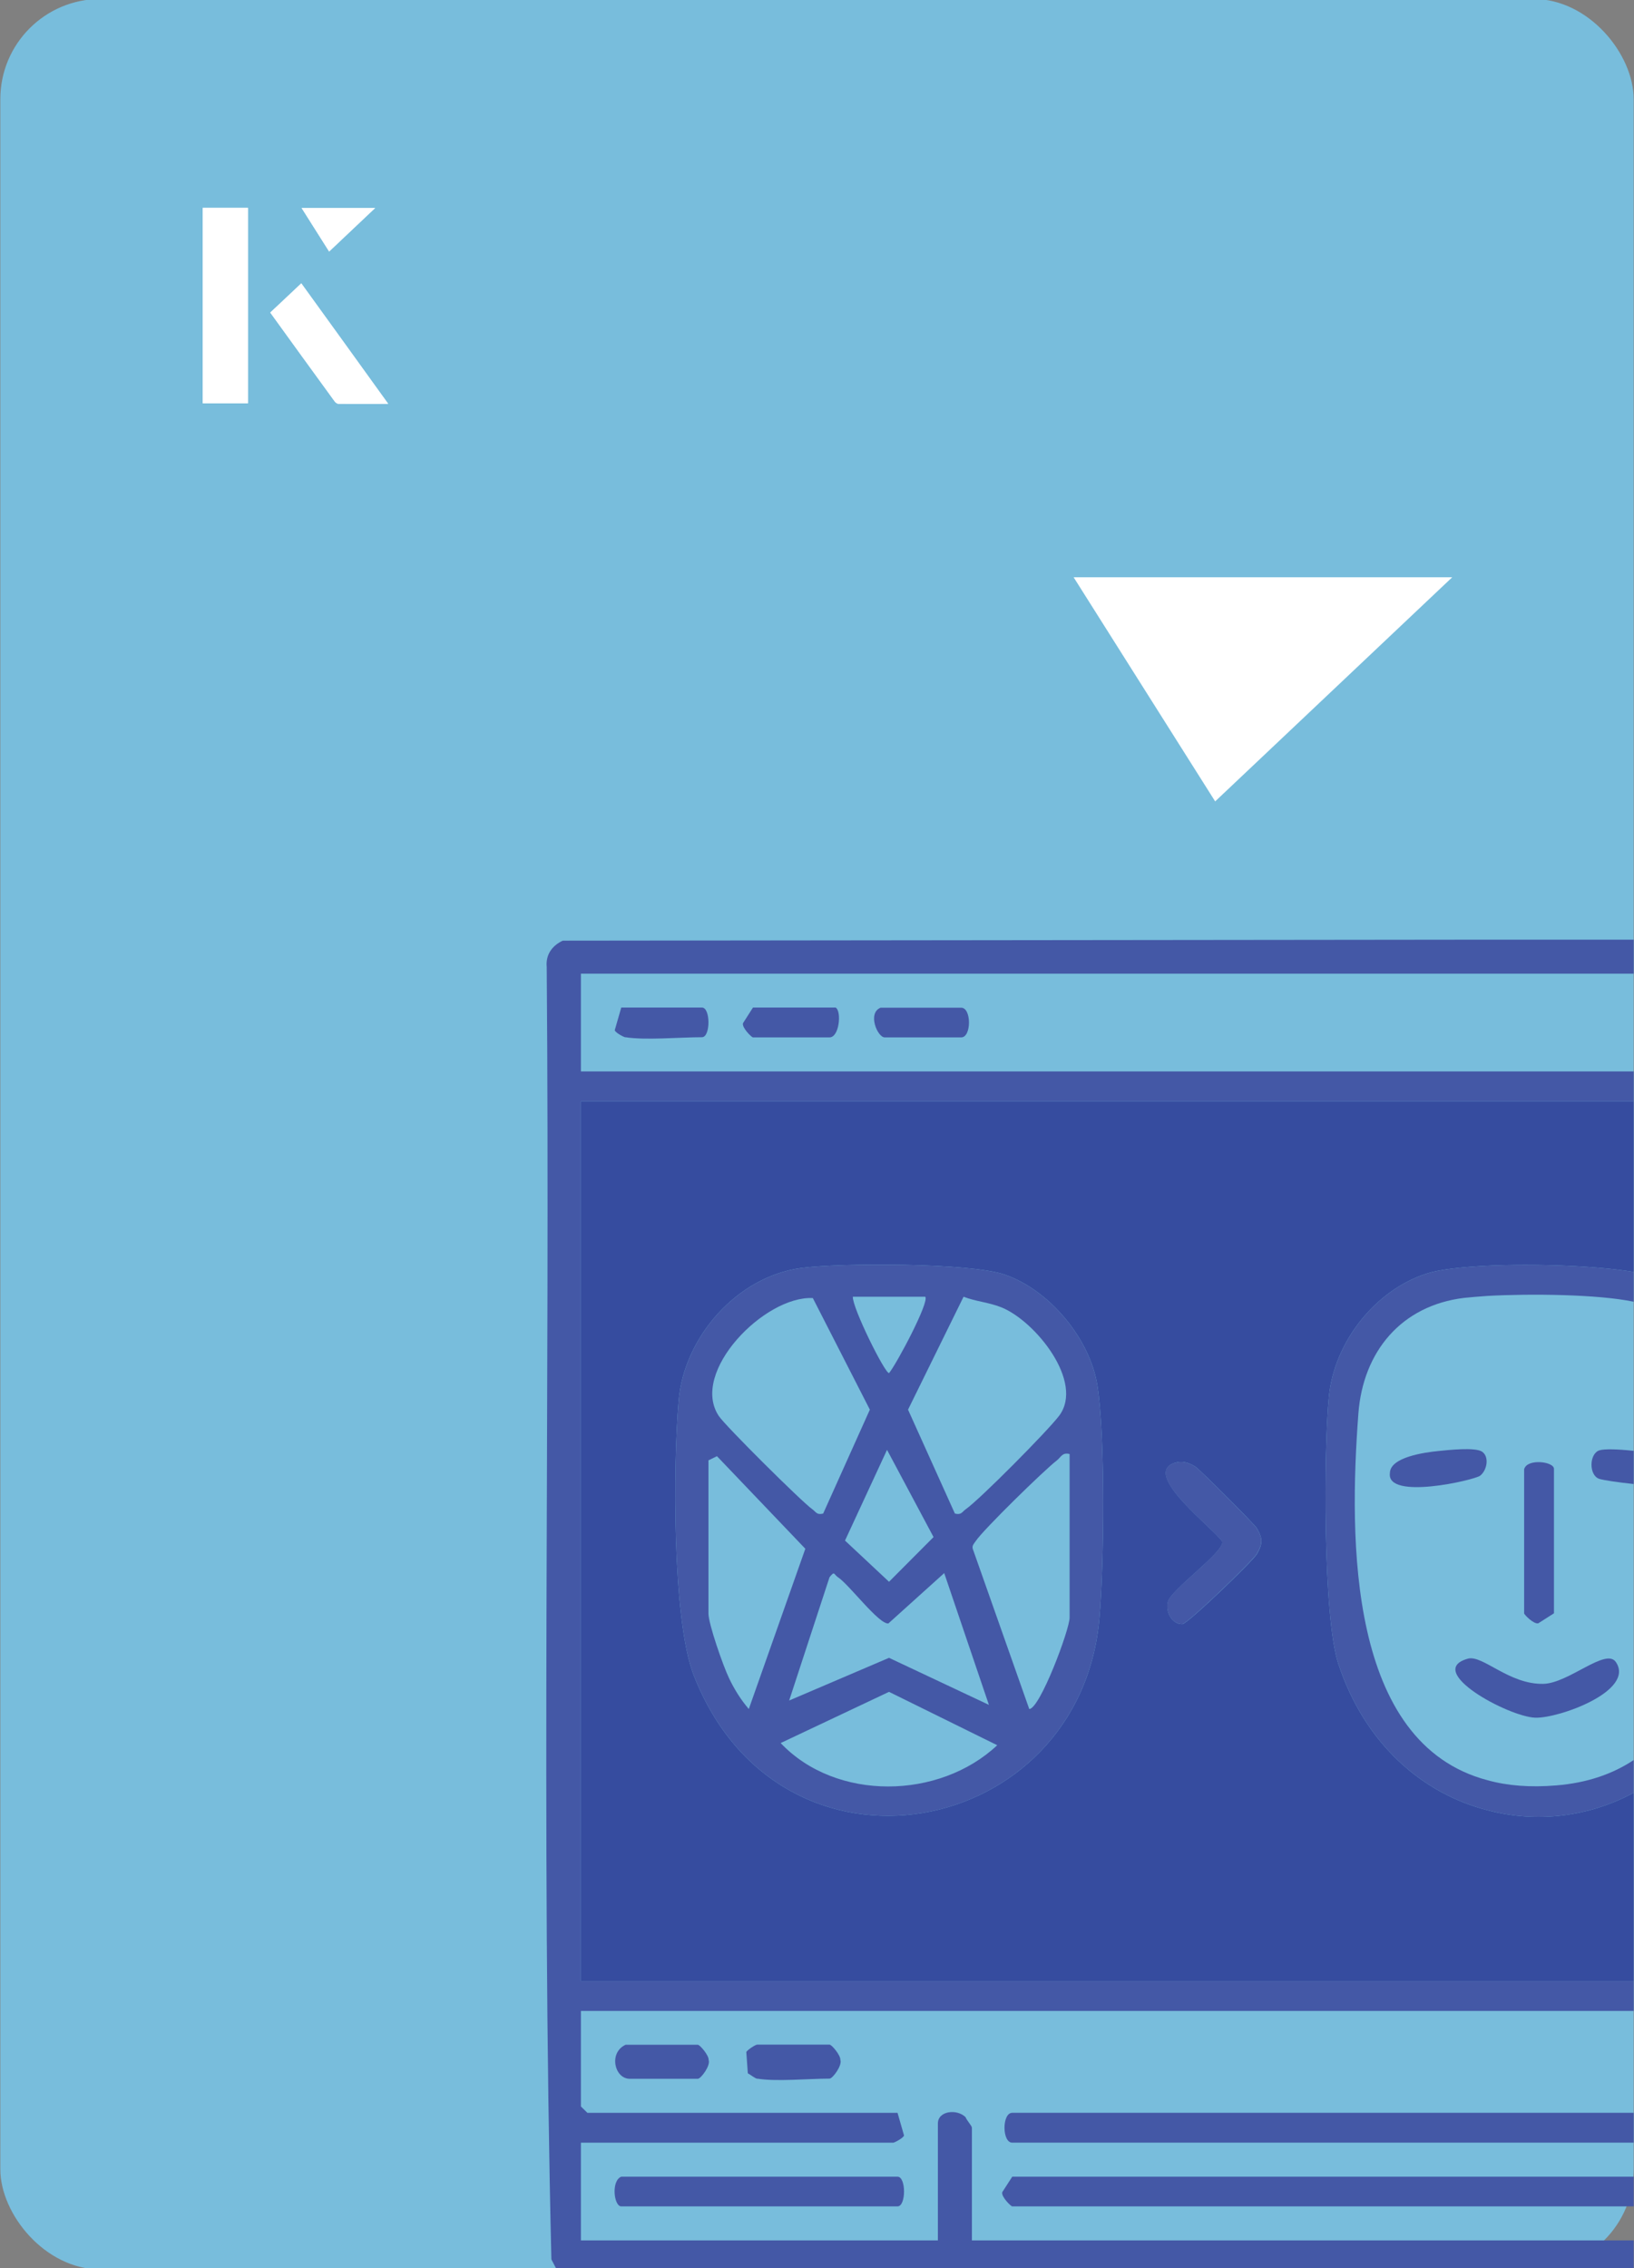 <?xml version="1.0" encoding="UTF-8"?>
<svg id="Layer_1" data-name="Layer 1" xmlns="http://www.w3.org/2000/svg" viewBox="0 0 98 136">
  <rect x="0" y="0" width="98" height="136" fill="#808080" stroke="none"/>
  <defs>
    <style>
      .cls-1 {
        fill: #fff;
      }

      .cls-2 {
        fill: #78bddc;
      }

      .cls-3 {
        fill: #364c9f;
      }

      .cls-4 {
        fill: #4458a6;
      }
    </style>
  </defs>
  <rect class="cls-2" x=".02" y="-.07" width="97.96" height="136.13" rx="6" ry="6" transform="translate(98 136) rotate(-180)"/>
  <g>
    <path class="cls-4" d="M97.98,58.38v-2.04h-8.76s-55.47.06-55.47.06c-.65.31-1.03.85-.96,1.58.21,25.82-.34,51.71.28,77.49l.35.67,55.8-.11,8.76-.02v-1.68h-39.69v-6.76c0-.11-.32-.45-.38-.63-.52-.51-1.66-.38-1.66.38v7.01h-21.41v-5.86h18.74c.06,0,.59-.27.64-.43l-.39-1.36h-18.6l-.39-.38v-5.73h63.14v-1.79h-63.14v-52.75h63.14v-1.79h-63.14v-5.86h63.14ZM60.71,126.68c-.62,0-.62,1.79,0,1.79h37.27v-1.79h-37.27Z"/>
    <path class="cls-3" d="M85.57,76.36c.72-.24,2.05-.39,3.65-.47,2.81-.13,6.4-.01,8.76.37v-10.23h-63.14v52.75h63.14v-11.29c-2.72,1.47-5.85,1.82-8.76,1.05-3.88-.99-7.36-3.94-8.96-8.8-.91-2.77-.88-12.81-.56-16,.32-3.25,2.75-6.38,5.87-7.38ZM65.94,97c-1.13,13.3-19.14,16.78-24.34,3.43-1.29-3.33-1.23-12.66-.9-16.44.32-3.82,3.5-7.44,7.33-7.96,2.35-.32,10.15-.32,12.22.39,2.69.92,5.13,3.85,5.57,6.67.48,3.05.4,10.72.12,13.91ZM75.38,93.18c-.25.43-4.17,4.2-4.47,4.2-.63.01-1.03-.76-.86-1.35.21-.74,3.37-2.97,3.26-3.59-.44-.74-4.87-4.05-2.88-4.72.47-.16.84-.03,1.25.21.23.13,3.57,3.47,3.7,3.7.36.62.36.93,0,1.55Z"/>
    <path class="cls-4" d="M65.82,83.09c-.44-2.82-2.88-5.75-5.57-6.67-2.07-.71-9.87-.71-12.22-.39-3.83.52-7.01,4.14-7.33,7.96-.33,3.78-.39,13.11.9,16.44,5.2,13.35,23.21,9.87,24.34-3.43.28-3.19.36-10.86-.12-13.91ZM60.07,78.39c2.02.82,4.98,4.47,3.45,6.5-.69.91-4.74,5-5.61,5.61-.21.15-.25.35-.64.25l-2.81-6.23,3.33-6.77c.75.29,1.51.33,2.28.64ZM53.28,97.34l3.35-3.02,2.68,7.9-5.99-2.82-5.99,2.56,2.42-7.39c.32-.41.25-.17.51,0,.67.44,2.44,2.82,3.02,2.77ZM50.68,92.37l2.52-5.44,2.79,5.23-2.67,2.68-2.64-2.47ZM55.49,77.75c.28.28-1.72,4.04-2.17,4.58-.26,0-2.21-3.93-2.17-4.58h4.34ZM48.75,77.83l3.42,6.69-2.8,6.23c-.39.1-.43-.1-.64-.25-.62-.43-5.23-5.01-5.62-5.6-1.75-2.63,2.75-7.22,5.64-7.07ZM43.72,100.61c-.34-.7-1.23-3.24-1.23-3.87v-9.18l.51-.25,5.3,5.55-3.39,9.61c-.48-.56-.88-1.2-1.19-1.86ZM46.82,104.51l6.5-3.07,6.49,3.2c-3.47,3.26-9.66,3.38-12.99-.13ZM64.15,96.99c0,.72-1.78,5.47-2.42,5.48l-3.39-9.61c-.05-.2.08-.31.18-.46.43-.66,4.13-4.28,4.87-4.84.25-.2.32-.49.76-.38v9.81Z"/>
    <path class="cls-4" d="M87.8,77.82c.38-.04.86-.08,1.42-.12,2.56-.14,6.63-.1,8.76.35v-1.79c-2.36-.38-5.95-.5-8.76-.37-1.6.08-2.93.23-3.65.47-3.12,1-5.55,4.13-5.87,7.38-.32,3.19-.35,13.23.56,16,1.6,4.86,5.08,7.81,8.96,8.8,2.91.77,6.04.42,8.76-1.05v-1.96c-1.25.83-2.78,1.37-4.65,1.52-1.56.13-2.92.02-4.11-.31-8.37-2.2-8.32-14.39-7.75-21.99.28-3.71,2.57-6.47,6.33-6.93Z"/>
    <path class="cls-4" d="M70.43,87.72c.47-.16.84-.03,1.25.21.23.13,3.56,3.47,3.69,3.69.37.62.37.93,0,1.56-.25.42-4.16,4.2-4.47,4.2-.63,0-1.02-.76-.86-1.35.21-.74,3.37-2.97,3.26-3.59-.44-.74-4.87-4.05-2.88-4.72Z"/>
    <path class="cls-4" d="M97.98,130.51v1.78h-37.27c-.08,0-.67-.58-.6-.85l.6-.93h37.27Z"/>
    <path class="cls-4" d="M37.26,130.51h16.57c.52,0,.52,1.78,0,1.78h-16.57c-.44,0-.62-1.53,0-1.78Z"/>
    <path class="cls-4" d="M45.42,124.64c-.15-.03-.4-.24-.57-.33l-.09-1.28c.09-.14.55-.44.66-.44h4.33c.13,0,.67.64.65.91.13.33-.46,1.13-.65,1.13-1.24,0-3.23.19-4.33,0Z"/>
    <path class="cls-4" d="M37.52,122.6h4.33c.13,0,.67.64.65.91.13.33-.46,1.13-.65,1.13h-4.08c-.92,0-1.28-1.57-.25-2.04Z"/>
    <path class="cls-4" d="M37.52,62.2c-.12-.02-.61-.28-.65-.43l.39-1.36h4.84c.52,0,.52,1.78,0,1.78-1.32,0-3.4.19-4.59,0Z"/>
    <path class="cls-4" d="M50.13,60.42c.35.23.21,1.78-.38,1.78h-4.59c-.08,0-.67-.58-.6-.85l.6-.94h4.97Z"/>
    <path class="cls-4" d="M52.81,60.42h4.84c.62,0,.62,1.78,0,1.78h-4.59c-.43,0-1.05-1.45-.25-1.78Z"/>
    <path class="cls-4" d="M88.04,99.45c.88-.24,2.47,1.56,4.53,1.51,1.52-.04,3.74-2.18,4.34-1.31,1.18,1.73-3.42,3.39-4.84,3.34-1.64-.07-6.67-2.81-4.03-3.54Z"/>
    <path class="cls-4" d="M91.42,88.07c.19-.63,1.78-.44,1.78,0v8.66l-.94.6c-.27.07-.85-.52-.85-.6v-8.66Z"/>
    <path class="cls-4" d="M97.98,86.99v1.99c-.94-.1-1.81-.23-2.06-.31-.63-.2-.62-1.5,0-1.71.31-.1,1.14-.07,2.06.03Z"/>
    <path class="cls-4" d="M86.27,87c.59-.06,2.21-.24,2.62.04.45.31.29,1.13-.12,1.44-.35.27-5.62,1.48-5.41-.15,0-.97,2.11-1.25,2.91-1.33Z"/>
  </g>
  <g>
    <g>
      <path class="cls-1" d="M14.87,12.46h-2.71v11.72h2.71v-11.72ZM16.21,18.74c1.29,1.79,2.57,3.55,3.85,5.31.05.07.15.15.23.16.97.01,1.93,0,2.99,0-1.78-2.47-3.48-4.83-5.21-7.22-.66.62-1.25,1.18-1.86,1.75ZM19.74,15.08c.84-.79,1.78-1.69,2.76-2.61h-4.41c.53.84,1.09,1.72,1.65,2.61Z"/>
      <path class="cls-1" d="M14.87,12.46v11.72h-2.71v-11.72h2.71Z"/>
      <path class="cls-1" d="M16.21,18.74c.61-.57,1.21-1.13,1.86-1.75,1.73,2.39,3.43,4.75,5.21,7.22-1.06,0-2.03,0-2.99,0-.08,0-.18-.08-.23-.16-1.28-1.76-2.56-3.52-3.85-5.31Z"/>
      <polygon class="cls-1" points="19.74 15.08 18.09 12.47 22.5 12.47 19.74 15.08"/>
    </g>
    <path class="cls-1" d="M72.88,48.05c-2.89-4.58-5.76-9.12-8.49-13.44h22.71c-5.04,4.76-9.89,9.35-14.22,13.44Z"/>
  </g>
</svg>